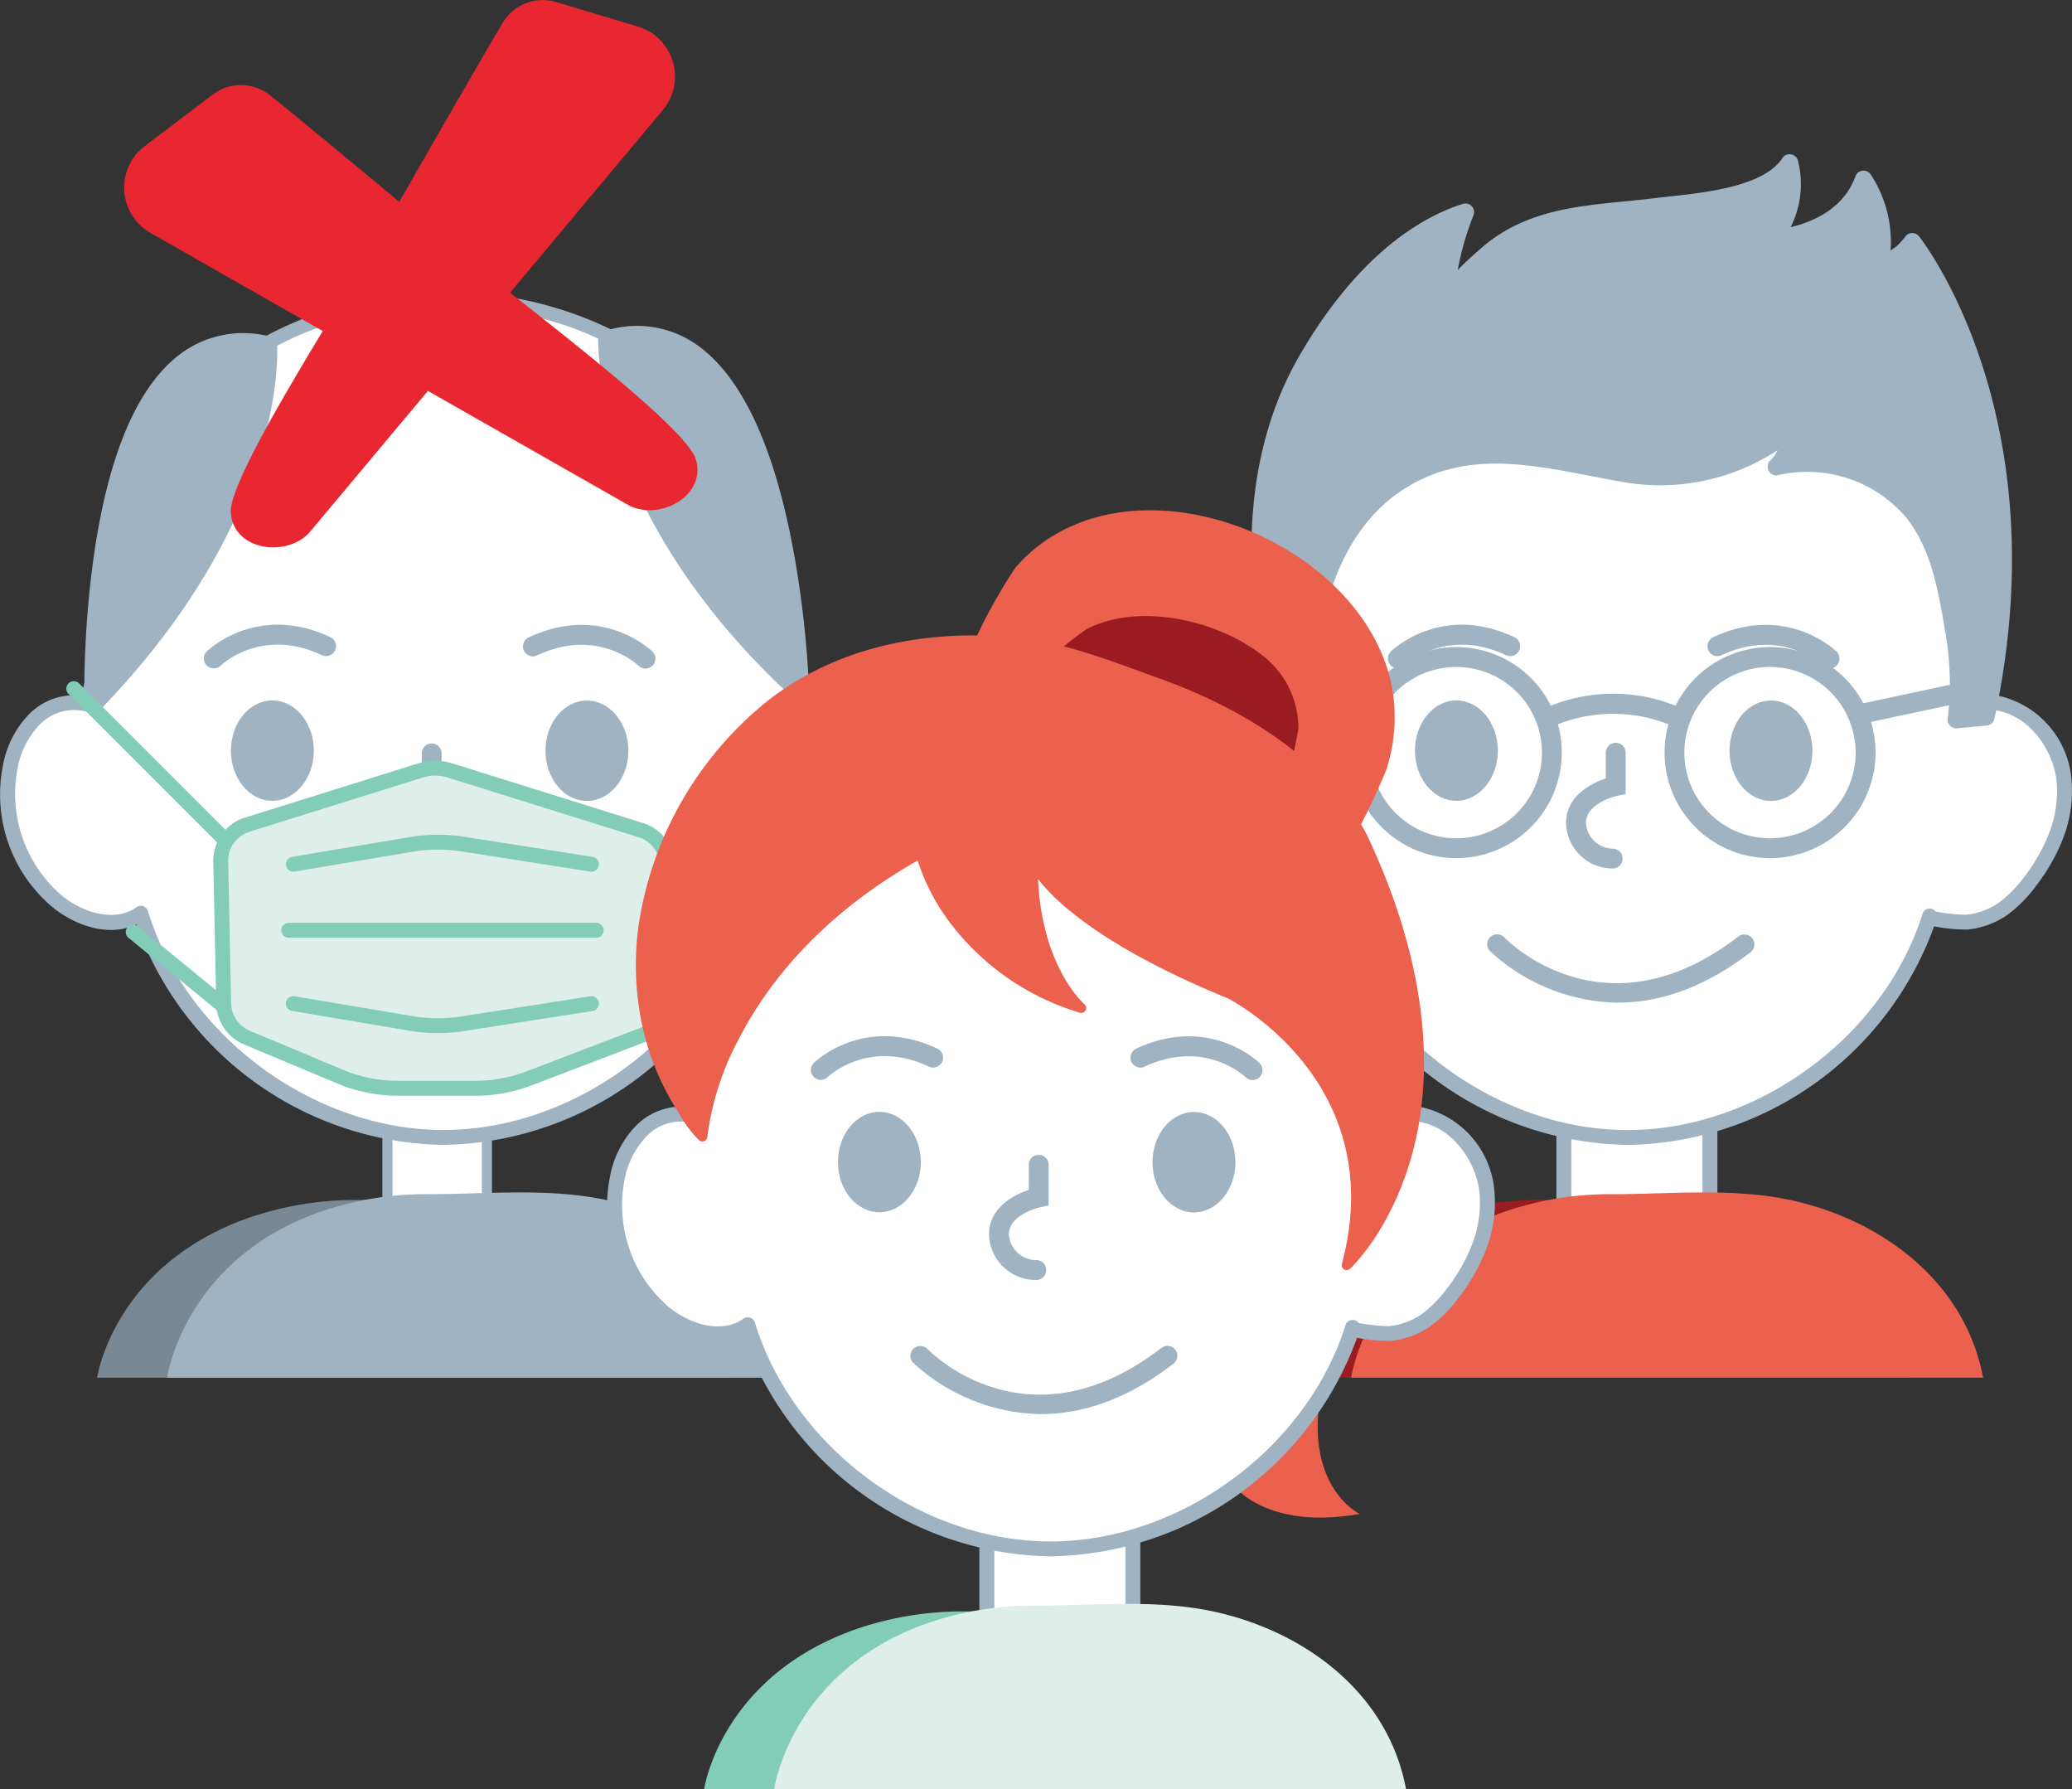 <svg xmlns="http://www.w3.org/2000/svg" xmlns:xlink="http://www.w3.org/1999/xlink" width="228.47" height="197.231" viewBox="0 0 228.47 197.231">
  <rect x="0" y="0" width="228.47" height="197.231" fill="#333333" stroke="none"/>
  <defs>
    <clipPath id="clip-path">
      <rect id="Rectangle_87" data-name="Rectangle 87" width="228.47" height="180.231" fill="none"/>
    </clipPath>
    <clipPath id="clip-path-2">
      <rect id="Rectangle_41" data-name="Rectangle 41" width="63.213" height="60.341" transform="translate(0 0)" fill="none"/>
    </clipPath>
  </defs>
  <g id="Group_149" data-name="Group 149" transform="translate(-546 -3113)">
    <g id="Group_148" data-name="Group 148" transform="translate(546 3130)">
      <rect id="Rectangle_84" data-name="Rectangle 84" width="10.964" height="10.152" transform="translate(42.895 106.187)" fill="#fff"/>
      <path id="Path_910" data-name="Path 910" d="M87.1,198.343H75.017v-11.27H87.1Zm-10.964-1.118h9.846v-9.034H76.135Z" transform="translate(-32.853 -81.373)" fill="#a0b3c2"/>
      <g id="Group_146" data-name="Group 146">
        <g id="Group_145" data-name="Group 145" clip-path="url(#clip-path)">
          <path id="Path_911" data-name="Path 911" d="M89.741,73.677c4.308.325,7.631,4.523,7.991,8.829a13.752,13.752,0,0,1-1.1,6.392,20.184,20.184,0,0,1-2.671,4.536,14.313,14.313,0,0,1-3,3.031,8.569,8.569,0,0,1-3.982,1.442,7.529,7.529,0,0,1-4.072-.68c-4.444,14.1-18.677,24.482-33.456,24.416S20.527,111.061,16.209,96.927c-2.781,2.01-6.817.762-9.419-1.475A15.534,15.534,0,0,1,1.8,80.853a10.1,10.1,0,0,1,2.767-5.389,6.082,6.082,0,0,1,5.666-1.589S16,51.8,16.007,51.788c7.707-29.5,58.428-30.219,67.051-.861Z" transform="translate(-0.683 -13.254)" fill="#fff"/>
          <path id="Path_912" data-name="Path 912" d="M48.905,121.785h-.148a36.534,36.534,0,0,1-33.7-24.308c-3.113,1.487-6.991.066-9.488-2.08A16.257,16.257,0,0,1,.315,80.009a10.883,10.883,0,0,1,3.01-5.823,7.112,7.112,0,0,1,5.629-1.948C9.962,68.382,14.511,50.97,14.529,50.9A28.7,28.7,0,0,1,27.371,33.725a41.084,41.084,0,0,1,21.047-5.938A41.264,41.264,0,0,1,69.73,33.124,28.908,28.908,0,0,1,83.162,50.017l6.53,22.229a10.325,10.325,0,0,1,8.175,9.512A14.444,14.444,0,0,1,96.7,88.534a21.044,21.044,0,0,1-2.778,4.721,14.677,14.677,0,0,1-3.19,3.206,9.266,9.266,0,0,1-3.119,1.374,9.372,9.372,0,0,1-1.247.209,9.656,9.656,0,0,1-3.663-.362,36.544,36.544,0,0,1-33.8,24.1M15.525,95.427a.821.821,0,0,1,.785.581c4.183,13.695,18.135,24.07,32.453,24.134H48.9c14.272,0,28.243-10.228,32.535-23.842a.821.821,0,0,1,1.228-.443,6.729,6.729,0,0,0,3.546.553,7.823,7.823,0,0,0,1.03-.172,7.624,7.624,0,0,0,2.568-1.131,13.309,13.309,0,0,0,2.818-2.854A19.378,19.378,0,0,0,95.187,87.9a12.815,12.815,0,0,0,1.043-6.008c-.3-3.646-3.157-7.771-7.235-8.078a.821.821,0,0,1-.726-.587L81.587,50.48c-2.908-9.9-13.342-21.344-33.144-21.051-19.717.3-29.736,11.977-32.325,21.888L10.348,73.4a.822.822,0,0,1-1.02.582,5.254,5.254,0,0,0-4.877,1.4,9.424,9.424,0,0,0-2.526,4.956A14.788,14.788,0,0,0,6.641,94.15c2.357,2.027,6,3.169,8.4,1.432a.819.819,0,0,1,.481-.155" transform="translate(0 -12.576)" fill="#a0b3c2"/>
          <path id="Path_913" data-name="Path 913" d="M89.24,230.053c-2.016-10.567-11.366-16.9-21.355-18.981-6.338-1.32-13.142-.611-19.585-.611a36.141,36.141,0,0,0-11.925,1.934c-15.011,5.244-16.81,17.659-16.81,17.659H89.24" transform="translate(-8.856 -95.179)" fill="#788894"/>
          <path id="Path_914" data-name="Path 914" d="M103.344,229.524c-2.016-10.749-11.366-17.491-21.355-19.607-6.338-1.343-13.142-.622-19.585-.622a35.583,35.583,0,0,0-11.925,1.967c-15.011,5.334-16.81,18.262-16.81,18.262h69.675" transform="translate(-15.24 -94.65)" fill="#a0b3c2"/>
          <path id="Path_915" data-name="Path 915" d="M42.166,99.581A1.094,1.094,0,0,1,41.4,97.7c.226-.218,5.621-5.318,13.615-1.565a1.095,1.095,0,0,1-.93,1.983c-6.593-3.1-10.981.982-11.164,1.158a1.093,1.093,0,0,1-.758.3" transform="translate(-18.591 -42.895)" fill="#a0b3c2"/>
          <path id="Path_916" data-name="Path 916" d="M55.657,115.541c0,3.056-2.047,5.533-4.571,5.533s-4.571-2.477-4.571-5.533,2.047-5.533,4.571-5.533,4.571,2.477,4.571,5.533" transform="translate(-21.055 -49.795)" fill="#a0b3c2"/>
          <path id="Path_917" data-name="Path 917" d="M82.124,132.436a5.158,5.158,0,0,1-5.17-4.939l0-.084c0-3.039,2.883-4.4,4.381-4.905v-2.8a1.095,1.095,0,0,1,2.189,0v4.517l-.872.181c-.033.007-3.461.76-3.508,2.961a3.017,3.017,0,0,0,2.984,2.88,1.095,1.095,0,0,1,0,2.189" transform="translate(-34.831 -53.691)" fill="#a0b3c2"/>
          <path id="Path_918" data-name="Path 918" d="M118.886,99.609a1.091,1.091,0,0,1-.759-.306c-.189-.181-4.577-4.25-11.164-1.157a1.095,1.095,0,1,1-.93-1.982c7.993-3.752,13.389,1.345,13.615,1.564a1.095,1.095,0,0,1-.762,1.881" transform="translate(-47.711 -42.906)" fill="#a0b3c2"/>
          <path id="Path_919" data-name="Path 919" d="M109.888,115.565c0,3.056,2.047,5.533,4.571,5.533s4.571-2.477,4.571-5.533-2.047-5.533-4.571-5.533-4.571,2.477-4.571,5.533" transform="translate(-49.741 -49.806)" fill="#a0b3c2"/>
          <path id="Path_920" data-name="Path 920" d="M18.706,77.832s-1.188-44.3,19.358-39.686c0,0,1.321,18.4-19.358,39.686" transform="translate(-8.462 -17.114)" fill="#a0b3c2"/>
          <path id="Path_921" data-name="Path 921" d="M17.927,77.994a.943.943,0,0,1-.941-.916,110.406,110.406,0,0,1,.938-15.7c1.524-11.278,4.61-18.9,9.171-22.651a11.6,11.6,0,0,1,10.4-2.282.941.941,0,0,1,.733.852c.055.768,1.113,19.064-19.623,40.41a.945.945,0,0,1-.677.285M34.371,37.967a9.276,9.276,0,0,0-6.078,2.218c-8.357,6.875-9.338,27.52-9.425,34.506C35.179,57.014,36.319,41.578,36.356,38.142a11.808,11.808,0,0,0-1.985-.175" transform="translate(-7.683 -16.334)" fill="#a0b3c2"/>
          <path id="Path_922" data-name="Path 922" d="M143.618,75.9s-1.137-44.843-21.379-39.038c0,0-.506,18.991,21.379,39.038" transform="translate(-55.331 -16.449)" fill="#a0b3c2"/>
          <path id="Path_923" data-name="Path 923" d="M142.838,76.059a.941.941,0,0,1-.637-.247c-21.95-20.106-21.706-38.965-21.685-39.758a.942.942,0,0,1,.683-.881,11.455,11.455,0,0,1,10.414,1.671c4.776,3.505,8.275,11.035,10.4,22.381a113.2,113.2,0,0,1,1.768,15.869.943.943,0,0,1-.942.966M122.42,36.8c.184,3.461,1.993,19.254,19.358,36.025C141.33,65.8,139.267,44.8,130.5,38.362a9.369,9.369,0,0,0-8.076-1.56" transform="translate(-54.551 -15.67)" fill="#a0b3c2"/>
          <line id="Line_8" data-name="Line 8" x1="9.842" y1="8.053" transform="translate(14.691 85.749)" fill="#deefea"/>
          <path id="Path_924" data-name="Path 924" d="M36,164.857a.818.818,0,0,1-.519-.186l-9.842-8.052a.821.821,0,0,1,1.04-1.271l9.842,8.053A.821.821,0,0,1,36,164.857" transform="translate(-11.47 -70.234)" fill="#83ccb8"/>
          <line id="Line_9" data-name="Line 9" x1="16.552" y1="16.552" transform="translate(8.13 58.907)" fill="#deefea"/>
          <path id="Path_925" data-name="Path 925" d="M30.727,124.318a.818.818,0,0,1-.581-.24L13.594,107.525a.821.821,0,0,1,1.161-1.161l16.552,16.552a.821.821,0,0,1-.581,1.4" transform="translate(-6.044 -48.037)" fill="#83ccb8"/>
          <line id="Line_10" data-name="Line 10" y1="17.596" x2="16.552" transform="translate(73.295 58.907)" fill="#deefea"/>
          <path id="Path_926" data-name="Path 926" d="M133.23,125.361a.821.821,0,0,1-.6-1.384l16.552-17.6a.821.821,0,0,1,1.2,1.124l-16.552,17.6a.822.822,0,0,1-.6.258" transform="translate(-59.935 -48.037)" fill="#83ccb8"/>
          <path id="Path_927" data-name="Path 927" d="M134.454,164.39c.447-.149,9.544-7.456,9.544-7.456" transform="translate(-60.861 -71.036)" fill="#deefea"/>
          <path id="Path_928" data-name="Path 928" d="M133.775,164.532a.821.821,0,0,1-.343-1.567c.654-.4,6.076-4.7,9.372-7.35a.821.821,0,0,1,1.028,1.28c-9.211,7.4-9.638,7.541-9.8,7.594a.824.824,0,0,1-.259.042m-.259-1.6a.53.53,0,0,0-.068.026.688.688,0,0,1,.068-.026" transform="translate(-60.182 -70.357)" fill="#83ccb8"/>
          <path id="Path_929" data-name="Path 929" d="M44.467,133.961l.326,15.623a4.188,4.188,0,0,0,2.571,3.777L58.2,157.894a16.829,16.829,0,0,0,5.845,1.048H72.5a16.824,16.824,0,0,0,6-1.108l12.527-4.786a4.189,4.189,0,0,0,2.694-3.913V134.479a4.189,4.189,0,0,0-2.939-4L69.748,123.9a5.457,5.457,0,0,0-3.343.027L47.341,129.9a4.189,4.189,0,0,0-2.874,4.065" transform="translate(-20.128 -55.972)" fill="#deefea"/>
          <path id="Path_930" data-name="Path 930" d="M71.817,159.081H63.368a17.6,17.6,0,0,1-6.131-1.1l-10.868-4.546a5.012,5.012,0,0,1-3.075-4.517L42.968,133.3a4.984,4.984,0,0,1,3.437-4.861l19.076-5.97a6.229,6.229,0,0,1,3.833-.026l21.034,6.578a4.987,4.987,0,0,1,3.515,4.781v14.656a5.037,5.037,0,0,1-3.222,4.68l-12.527,4.786a17.576,17.576,0,0,1-6.3,1.162M44.61,133.262l.326,15.623A3.369,3.369,0,0,0,47,151.922l10.836,4.533a15.923,15.923,0,0,0,5.529.985h8.449a15.938,15.938,0,0,0,5.711-1.054L90.056,151.6a3.385,3.385,0,0,0,2.166-3.146V133.8a3.353,3.353,0,0,0-2.362-3.214l-21.034-6.578a4.621,4.621,0,0,0-2.841.022L46.908,130a3.347,3.347,0,0,0-2.3,3.264" transform="translate(-19.449 -55.291)" fill="#83ccb8"/>
          <path id="Path_931" data-name="Path 931" d="M59.109,140.989,72.071,138.8a17.841,17.841,0,0,1,5.72-.034l14.2,2.219" transform="translate(-26.756 -62.718)" fill="#deefea"/>
          <path id="Path_932" data-name="Path 932" d="M58.429,141.131a.821.821,0,0,1-.136-1.631l12.962-2.184a18.6,18.6,0,0,1,5.984-.036l14.2,2.219a.821.821,0,0,1-.253,1.622l-14.2-2.219a17.012,17.012,0,0,0-5.457.033l-12.962,2.184a.837.837,0,0,1-.137.012" transform="translate(-26.077 -62.038)" fill="#83ccb8"/>
          <path id="Path_933" data-name="Path 933" d="M59.109,171.067l12.962,2.184a17.841,17.841,0,0,0,5.72.034l14.2-2.219" transform="translate(-26.756 -77.433)" fill="#deefea"/>
          <path id="Path_934" data-name="Path 934" d="M74.358,173.643a18.64,18.64,0,0,1-3.1-.26L58.294,171.2a.821.821,0,1,1,.273-1.619l12.962,2.184a16.979,16.979,0,0,0,5.457.032l14.2-2.218a.821.821,0,0,1,.253,1.622l-14.2,2.218a18.657,18.657,0,0,1-2.881.224" transform="translate(-26.077 -76.755)" fill="#83ccb8"/>
          <line id="Line_11" data-name="Line 11" x2="33.9" transform="translate(31.845 85.55)" fill="#deefea"/>
          <path id="Path_935" data-name="Path 935" d="M91.4,156.441H57.5a.821.821,0,0,1,0-1.642H91.4a.821.821,0,1,1,0,1.642" transform="translate(-25.656 -70.07)" fill="#83ccb8"/>
          <rect id="Rectangle_85" data-name="Rectangle 85" width="16.105" height="14.912" transform="translate(172.44 103.215)" fill="#fff"/>
          <path id="Path_936" data-name="Path 936" d="M331.293,203.627H313.546V187.073h17.747Zm-16.105-1.642H329.65v-13.27H315.188Z" transform="translate(-141.927 -84.679)" fill="#a0b3c2"/>
          <path id="Path_937" data-name="Path 937" d="M326.64,103.458a8.5,8.5,0,0,0,2.843-1.253,14.285,14.285,0,0,0,3-3.03,20.175,20.175,0,0,0,2.671-4.536,13.746,13.746,0,0,0,1.1-6.392c-.36-4.305-3.683-8.5-7.991-8.828-3.873-12.135-5.512-26.3-11.667-37.453-18.47.918-41.5,4.761-59.965,5.679l-7.872,31.971a6.078,6.078,0,0,0-5.666,1.589,10.1,10.1,0,0,0-2.768,5.389,15.533,15.533,0,0,0,4.987,14.6c2.6,2.236,6.638,3.484,9.419,1.475,4.317,14.135,18.456,24.649,33.235,24.716s29.012-10.321,33.456-24.416c-.153.485,3.727.714,4.072.68a8.531,8.531,0,0,0,1.138-.19" transform="translate(-108.654 -18.996)" fill="#fff"/>
          <path id="Path_938" data-name="Path 938" d="M287.435,127.525h-.148a36.533,36.533,0,0,1-33.7-24.308c-3.112,1.487-6.991.066-9.488-2.08a16.256,16.256,0,0,1-5.256-15.387,10.881,10.881,0,0,1,3.009-5.823,7.115,7.115,0,0,1,5.619-1.95l7.684-31.208a.822.822,0,0,1,.756-.624c9.209-.458,19.744-1.667,29.932-2.835,10.213-1.172,20.772-2.384,30.034-2.845a.809.809,0,0,1,.76.424c4.1,7.435,6.23,16.21,8.287,24.7,1,4.142,2.04,8.419,3.284,12.4A10.323,10.323,0,0,1,336.4,87.5a14.448,14.448,0,0,1-1.163,6.776A21.047,21.047,0,0,1,332.455,99a14.678,14.678,0,0,1-3.19,3.206,9.264,9.264,0,0,1-3.118,1.374h0a9.382,9.382,0,0,1-1.247.209,18.577,18.577,0,0,1-3.665-.357,36.542,36.542,0,0,1-33.8,24.1m-33.38-26.358a.831.831,0,0,1,.262.043.821.821,0,0,1,.523.539c4.183,13.695,18.135,24.07,32.454,24.134h.134c14.273,0,28.243-10.228,32.535-23.842a.821.821,0,0,1,1.438-.249,18.99,18.99,0,0,0,3.353.357,7.875,7.875,0,0,0,1.014-.17,7.757,7.757,0,0,0,2.568-1.131,13.327,13.327,0,0,0,2.818-2.854,19.409,19.409,0,0,0,2.563-4.35,12.825,12.825,0,0,0,1.043-6.009c-.3-3.646-3.157-7.771-7.234-8.078a.821.821,0,0,1-.721-.569c-1.333-4.178-2.422-8.671-3.475-13.016-1.989-8.209-4.045-16.691-7.884-23.84-9.084.476-19.416,1.662-29.413,2.809s-20.313,2.331-29.427,2.813L248.88,79.133a.82.82,0,0,1-1.023.593,5.259,5.259,0,0,0-4.879,1.4,9.423,9.423,0,0,0-2.525,4.956,14.788,14.788,0,0,0,4.718,13.811c2.357,2.026,6,3.168,8.4,1.432a.822.822,0,0,1,.481-.155m71.9,1.611h0Z" transform="translate(-107.97 -18.316)" fill="#a0b3c2"/>
          <path id="Path_939" data-name="Path 939" d="M327.769,230.053c-2.016-10.567-11.366-16.9-21.355-18.981-6.338-1.32-13.142-.611-19.585-.611a36.14,36.14,0,0,0-11.925,1.934c-15.011,5.244-16.81,17.659-16.81,17.659h69.675" transform="translate(-116.826 -95.179)" fill="#9b1c20"/>
          <path id="Path_940" data-name="Path 940" d="M341.874,229.524c-2.016-10.749-11.366-17.491-21.355-19.607-6.338-1.343-13.142-.622-19.585-.622a35.584,35.584,0,0,0-11.925,1.967C274,216.6,272.2,229.524,272.2,229.524h69.675" transform="translate(-123.211 -94.65)" fill="#ec604e"/>
          <path id="Path_941" data-name="Path 941" d="M280.695,99.581a1.094,1.094,0,0,1-.763-1.879c.226-.218,5.621-5.318,13.615-1.565a1.095,1.095,0,0,1-.93,1.983c-6.593-3.1-10.98.982-11.164,1.158a1.093,1.093,0,0,1-.758.3" transform="translate(-126.561 -42.895)" fill="#a0b3c2"/>
          <path id="Path_942" data-name="Path 942" d="M294.186,115.541c0,3.056-2.047,5.533-4.571,5.533s-4.571-2.477-4.571-5.533,2.047-5.533,4.571-5.533,4.571,2.477,4.571,5.533" transform="translate(-129.025 -49.795)" fill="#a0b3c2"/>
          <path id="Path_943" data-name="Path 943" d="M320.653,132.436a5.157,5.157,0,0,1-5.17-4.939l0-.084c0-3.039,2.883-4.4,4.381-4.905v-2.8a1.095,1.095,0,1,1,2.189,0v4.517l-.872.181c-.033.007-3.461.76-3.508,2.961a3.017,3.017,0,0,0,2.984,2.879,1.095,1.095,0,0,1,0,2.189" transform="translate(-142.802 -53.691)" fill="#a0b3c2"/>
          <path id="Path_944" data-name="Path 944" d="M357.416,99.608a1.091,1.091,0,0,1-.759-.306c-.189-.181-4.575-4.25-11.164-1.157a1.095,1.095,0,0,1-.93-1.982c8-3.753,13.39,1.345,13.615,1.564a1.095,1.095,0,0,1-.762,1.881" transform="translate(-155.681 -42.906)" fill="#a0b3c2"/>
          <path id="Path_945" data-name="Path 945" d="M348.417,115.565c0,3.056,2.047,5.533,4.571,5.533s4.571-2.477,4.571-5.533-2.047-5.533-4.571-5.533-4.571,2.477-4.571,5.533" transform="translate(-157.711 -49.806)" fill="#a0b3c2"/>
          <path id="Path_946" data-name="Path 946" d="M314.018,164.646a21.221,21.221,0,0,1-14.107-5.678,1.094,1.094,0,1,1,1.576-1.518c.47.483,11.183,11.192,25.832-.108a1.095,1.095,0,0,1,1.338,1.733c-5.412,4.175-10.4,5.571-14.638,5.571" transform="translate(-135.616 -71.117)" fill="#a0b3c2"/>
          <path id="Path_947" data-name="Path 947" d="M255.886,62.579c-1.332-.217-2-14.465-2.059-16.082-.267-7.917,1.082-15.932,5.055-22.867,3.739-6.524,9.234-13.234,16.424-16.057.377-.148.758-.282,1.146-.4,0,0-2.594,6.337-1.853,9.777-.274-1.27,3.592-4.556,4.355-5.21,5.263-4.514,11.944-4.354,18.435-5.155,4.123-.509,12.251-.917,14.823-4.844,0,0,1.3,3.8-1.667,8.328,0,0,7.6-.362,9.82-6.518a13.174,13.174,0,0,1,1.853,9.6,9.715,9.715,0,0,0,3.52-2.716s15.353,18.9,8.127,52.395l-3.281.3a32.964,32.964,0,0,0-.309-9.986c-.74-4.459-1.587-9.439-4.622-13.069a15.342,15.342,0,0,0-14.923-4.834,6.92,6.92,0,0,0,1.853-4.345,22.46,22.46,0,0,1-18.713,5.07c-8.238-1.428-16.656-4.067-24.5.811-5.645,3.509-8.667,9.936-9.744,16.289a42.157,42.157,0,0,0-.4,10.059l-3.335-.543" transform="translate(-114.88 -0.789)" fill="#a0b3c2"/>
          <path id="Path_948" data-name="Path 948" d="M329.8,63.291a.953.953,0,0,1-.946-1.067,31.928,31.928,0,0,0-.3-9.716c-.711-4.288-1.517-9.15-4.413-12.613a14.321,14.321,0,0,0-13.976-4.516.953.953,0,0,1-.835-1.653,4.018,4.018,0,0,0,.767-1.1,23.582,23.582,0,0,1-17.171,3.488c-1.136-.2-2.274-.416-3.414-.636-7.184-1.386-13.969-2.7-20.422,1.317-6.473,4.025-8.61,11.526-9.308,15.639a41.347,41.347,0,0,0-.391,9.832.953.953,0,0,1-1.1,1.009l-3.333-.542h0c-.951-.155-1.625-.821-2.3-8.372-.345-3.831-.527-7.833-.554-8.619-.3-8.981,1.44-16.845,5.181-23.374,3.318-5.789,8.943-13.345,16.9-16.47.424-.166.823-.305,1.219-.425a.953.953,0,0,1,1.157,1.274,31.437,31.437,0,0,0-1.731,6.021c.665-.7,1.54-1.518,2.686-2.5l.044-.038c4.6-3.947,10.223-4.5,15.661-5.03,1.078-.106,2.192-.215,3.277-.349.478-.059,1.009-.117,1.58-.178C302.258,4.218,308.6,3.53,310.626.432a.953.953,0,0,1,1.7.215,10.518,10.518,0,0,1-.787,7.392c2.212-.513,5.806-1.9,7.14-5.6a.953.953,0,0,1,1.653-.257,13.565,13.565,0,0,1,2.226,8.432,5.671,5.671,0,0,0,1.583-1.478.953.953,0,0,1,1.547-.095c.157.193,15.557,19.642,8.319,53.2a.954.954,0,0,1-.846.748l-3.281.3c-.029,0-.057,0-.086,0M313.307,33.115A16.154,16.154,0,0,1,325.6,38.672c3.229,3.862,4.08,9,4.831,13.524a34.354,34.354,0,0,1,.437,9.087l1.425-.13c5.835-28.109-4.568-45.8-7.4-49.963a12.355,12.355,0,0,1-3.064,2.036.953.953,0,0,1-1.34-1.013,13.319,13.319,0,0,0-.852-7.366c-3.029,5-9.53,5.372-9.834,5.386a.953.953,0,0,1-.843-1.475,10.2,10.2,0,0,0,1.8-5.707c-3.137,2.5-8.644,3.1-12.49,3.515-.56.061-1.083.117-1.552.175-1.109.137-2.235.247-3.325.354-5.379.527-10.46,1.024-14.605,4.579l-.044.039c-3.594,3.08-3.953,4.149-3.989,4.3a.953.953,0,0,1-1.874.344c-.529-2.457.443-6.111,1.183-8.355-7.025,3.108-12.091,9.985-15.141,15.307-3.562,6.216-5.221,13.74-4.93,22.361.156,4.59.821,13.555,1.57,15.225l1.849.3a42.287,42.287,0,0,1,.485-9.086c.752-4.429,3.073-12.521,10.181-16.939,7.087-4.406,14.562-2.964,21.789-1.57,1.128.217,2.255.435,3.378.63a21.729,21.729,0,0,0,17.886-4.813.954.954,0,0,1,1.611.8,9.866,9.866,0,0,1-.807,2.955c.457-.039.916-.059,1.373-.059M255.25,60.853l.069.01c-.022-.005-.044-.01-.068-.014Zm19.493-44.891h0" transform="translate(-114.091 0)" fill="#a0b3c2"/>
          <path id="Path_949" data-name="Path 949" d="M283.756,122.531A11.632,11.632,0,1,1,295.389,110.9a11.645,11.645,0,0,1-11.632,11.632m0-21.075A9.443,9.443,0,1,0,293.2,110.9a9.453,9.453,0,0,0-9.443-9.443" transform="translate(-123.177 -44.933)" fill="#a0b3c2"/>
          <path id="Path_950" data-name="Path 950" d="M346.962,122.531A11.632,11.632,0,1,1,358.594,110.9a11.645,11.645,0,0,1-11.632,11.632m0-21.075A9.443,9.443,0,1,0,356.4,110.9a9.454,9.454,0,0,0-9.442-9.443" transform="translate(-151.787 -44.933)" fill="#a0b3c2"/>
          <path id="Path_951" data-name="Path 951" d="M325.346,112.483a1.087,1.087,0,0,1-.44-.092,16.711,16.711,0,0,0-13.752-.04,1.095,1.095,0,0,1-1.045-1.923,18.593,18.593,0,0,1,15.677-.042,1.095,1.095,0,0,1-.441,2.1" transform="translate(-140.113 -49.2)" fill="#a0b3c2"/>
          <path id="Path_952" data-name="Path 952" d="M265.933,110.927a1.139,1.139,0,0,1-.23-.024l-10.128-2.164a1.095,1.095,0,1,1,.458-2.141l10.128,2.164a1.1,1.1,0,0,1-.228,2.166" transform="translate(-115.294 -48.24)" fill="#a0b3c2"/>
          <path id="Path_953" data-name="Path 953" d="M374.948,110.927a1.1,1.1,0,0,1-.228-2.166l10.128-2.164a1.095,1.095,0,0,1,.458,2.141L375.178,110.9a1.144,1.144,0,0,1-.23.024" transform="translate(-169.225 -48.24)" fill="#a0b3c2"/>
          <path id="Path_954" data-name="Path 954" d="M248.84,258.295s3.579,4.772,13.719,2.983c0,0-6.859-3.281-3.877-15.21Z" transform="translate(-112.637 -111.382)" fill="#ec604e"/>
          <rect id="Rectangle_86" data-name="Rectangle 86" width="16.105" height="14.912" transform="translate(108.815 148.573)" fill="#fff"/>
          <path id="Path_955" data-name="Path 955" d="M215.05,286.494H197.3V269.94H215.05Zm-16.1-1.642h14.463v-13.27H198.945Z" transform="translate(-89.309 -122.188)" fill="#a0b3c2"/>
          <path id="Path_956" data-name="Path 956" d="M210.4,188.744a8.5,8.5,0,0,0,2.843-1.253,14.284,14.284,0,0,0,3-3.03,20.175,20.175,0,0,0,2.671-4.536,13.745,13.745,0,0,0,1.1-6.392c-.36-4.305-3.683-8.5-7.991-8.828-3.873-12.135-10.067-23.376-16.222-34.529l-55.41,2.755L132.523,164.9a6.079,6.079,0,0,0-5.666,1.589,10.108,10.108,0,0,0-2.768,5.389,15.533,15.533,0,0,0,4.987,14.6c2.6,2.236,6.638,3.484,9.419,1.475,4.317,14.135,18.456,24.649,33.235,24.716s29.012-10.321,33.456-24.416c-.153.485,3.727.714,4.072.68a8.53,8.53,0,0,0,1.138-.19" transform="translate(-56.036 -58.924)" fill="#fff"/>
          <path id="Path_957" data-name="Path 957" d="M171.193,212.811h-.149a36.534,36.534,0,0,1-33.7-24.308c-3.113,1.487-6.99.066-9.488-2.081a16.257,16.257,0,0,1-5.256-15.387,10.883,10.883,0,0,1,3.01-5.823,7.119,7.119,0,0,1,5.619-1.95l7.684-31.208a.821.821,0,0,1,.756-.624l55.41-2.755a.812.812,0,0,1,.76.423c6,10.87,12.2,22.105,16.123,34.171a10.323,10.323,0,0,1,8.189,9.515,14.443,14.443,0,0,1-1.163,6.776,21.031,21.031,0,0,1-2.778,4.721,14.677,14.677,0,0,1-3.19,3.206,9.268,9.268,0,0,1-3.119,1.374,9.392,9.392,0,0,1-1.248.209,18.5,18.5,0,0,1-3.665-.357,36.54,36.54,0,0,1-33.8,24.1m-33.38-26.358a.821.821,0,0,1,.785.581c4.183,13.695,18.135,24.07,32.453,24.134h.135c14.272,0,28.242-10.228,32.534-23.842h0a.821.821,0,0,1,1.438-.248,18.877,18.877,0,0,0,3.352.357,7.768,7.768,0,0,0,1.014-.171,7.623,7.623,0,0,0,2.568-1.131,13.309,13.309,0,0,0,2.818-2.854,19.408,19.408,0,0,0,2.563-4.35,12.817,12.817,0,0,0,1.043-6.008c-.3-3.646-3.158-7.772-7.235-8.078a.821.821,0,0,1-.72-.569c-3.81-11.938-9.944-23.12-15.911-33.932l-54.288,2.7-7.726,31.377a.82.82,0,0,1-1.023.593,5.253,5.253,0,0,0-4.877,1.4,9.424,9.424,0,0,0-2.526,4.956,14.79,14.79,0,0,0,4.718,13.811c2.358,2.026,6,3.168,8.4,1.432a.819.819,0,0,1,.481-.155" transform="translate(-55.353 -58.245)" fill="#a0b3c2"/>
          <path id="Path_958" data-name="Path 958" d="M211.526,312.92c-2.016-10.567-11.366-16.9-21.355-18.981-6.338-1.32-13.142-.611-19.585-.611a36.139,36.139,0,0,0-11.925,1.934c-15.011,5.244-16.81,17.659-16.81,17.659h69.675" transform="translate(-64.209 -132.689)" fill="#83ccb8"/>
          <path id="Path_959" data-name="Path 959" d="M225.631,312.391c-2.016-10.749-11.366-17.491-21.355-19.607-6.338-1.343-13.142-.622-19.585-.622a35.584,35.584,0,0,0-11.925,1.967c-15.011,5.335-16.81,18.262-16.81,18.262h69.675" transform="translate(-70.593 -132.16)" fill="#deefea"/>
          <path id="Path_960" data-name="Path 960" d="M164.452,182.448a1.094,1.094,0,0,1-.763-1.878c.226-.219,5.621-5.318,13.615-1.565a1.095,1.095,0,0,1-.93,1.983c-6.593-3.1-10.981.982-11.164,1.158a1.093,1.093,0,0,1-.758.3" transform="translate(-73.943 -80.405)" fill="#a0b3c2"/>
          <path id="Path_961" data-name="Path 961" d="M177.943,198.408c0,3.056-2.047,5.533-4.571,5.533s-4.571-2.477-4.571-5.533,2.047-5.533,4.571-5.533,4.571,2.477,4.571,5.533" transform="translate(-76.407 -87.305)" fill="#a0b3c2"/>
          <path id="Path_962" data-name="Path 962" d="M204.411,215.3a5.158,5.158,0,0,1-5.17-4.939l0-.084c0-3.039,2.883-4.4,4.381-4.905v-2.8a1.095,1.095,0,0,1,2.189,0v4.517l-.872.181c-.033.007-3.461.76-3.508,2.961a3.017,3.017,0,0,0,2.984,2.88,1.095,1.095,0,1,1,0,2.189" transform="translate(-90.185 -91.2)" fill="#a0b3c2"/>
          <path id="Path_963" data-name="Path 963" d="M241.173,182.475a1.091,1.091,0,0,1-.759-.306c-.189-.181-4.577-4.249-11.164-1.157a1.095,1.095,0,0,1-.93-1.982c7.994-3.753,13.389,1.345,13.615,1.564a1.095,1.095,0,0,1-.762,1.881" transform="translate(-103.064 -80.416)" fill="#a0b3c2"/>
          <path id="Path_964" data-name="Path 964" d="M232.174,198.433c0,3.056,2.047,5.533,4.572,5.533s4.571-2.477,4.571-5.533-2.047-5.533-4.571-5.533-4.572,2.477-4.572,5.533" transform="translate(-105.093 -87.316)" fill="#a0b3c2"/>
          <path id="Path_965" data-name="Path 965" d="M195.156,89.9c-1.874-.98,4.437-11.261,5.158-12.065,11.929-13.3,38.139-3.146,41.351,13.353a18.648,18.648,0,0,1-.55,8.894c-.356,1.194-4.926,11.252-6,10.694L195.156,89.9" transform="translate(-88.18 -32.46)" fill="#ec604e"/>
          <path id="Path_966" data-name="Path 966" d="M211.708,98.5c-.8-.807,3.657-3.922,4.037-4.112,5.749-2.876,14.355-.894,19.245,2.978a10.118,10.118,0,0,1,3.97,7.931c-.024.929-1.675,7.151-1.007,7.52-.019-.01-26.825-14.9-26.245-14.316" transform="translate(-95.786 -42.108)" fill="#9b1c20"/>
          <path id="Path_967" data-name="Path 967" d="M209.111,119.772c-.264-.673-4.762-11.492-23.339-18.138-.727-.26-1.445-.522-2.157-.782-4.516-1.648-8.781-3.2-13.783-3.71a45.639,45.639,0,0,0-4.574-.232c-6.135,0-15.048,1.257-22.667,7.246A39.194,39.194,0,0,0,128.471,128.4a31.807,31.807,0,0,0,.271,11.226,28.875,28.875,0,0,0,4,9.792c.062.1.138.221.227.366a12.348,12.348,0,0,0,2.117,2.79.547.547,0,0,0,.895-.385,31.032,31.032,0,0,1,3.437-10.723c2.8-5.5,8.5-13.35,19.758-19.743a22.685,22.685,0,0,0,3.078,6.2A28.009,28.009,0,0,0,177.034,138.5a.547.547,0,0,0,.52-.94c-.05-.042-4.673-4.051-5.11-13.784,1.976,2.552,7.294,7.567,20.972,13.165.731.379,17.835,9.5,12.528,29.251a.547.547,0,0,0,.9.544c.172-.16,4.252-4,6.593-11.753,3.891-12.884-.2-26.254-4.326-35.207" transform="translate(-57.984 -43.866)" fill="#ec604e"/>
          <path id="Path_968" data-name="Path 968" d="M197.776,247.513a21.221,21.221,0,0,1-14.107-5.678,1.095,1.095,0,0,1,1.575-1.52c.449.463,11.17,11.206,25.833-.106a1.095,1.095,0,0,1,1.338,1.733c-5.412,4.175-10.4,5.571-14.638,5.571" transform="translate(-82.999 -108.627)" fill="#a0b3c2"/>
        </g>
      </g>
    </g>
    <g id="Group_87" data-name="Group 87" transform="translate(559.69 3113)">
      <g id="Group_86" data-name="Group 86" clip-path="url(#clip-path-2)">
        <path id="Path_669" data-name="Path 669" d="M63.026,50.606c-.923-3.018-12.944-12.4-20.474-18.339L59.418,12.108a5.759,5.759,0,0,0-2.595-9.129L47.608.215A5.135,5.135,0,0,0,41.7,2.591l-.709,1.193c-.808,1.359-1.6,2.73-2.39,4.1q-4.151,7.17-8.261,14.364-4.7-3.909-9.42-7.8c-1.221-1.006-2.439-2.015-3.671-3.007l-1.081-.87A5.135,5.135,0,0,0,9.8,10.4L2.133,16.206a5.759,5.759,0,0,0,.755,9.461L21.9,36.494c-4.739,7.836-10.3,17.341-10.139,19.974.258,4.317,6.33,5.029,8.768,2.115L33.494,43.092,55.548,55.648c3.3,1.88,8.743-.906,7.478-5.042" fill="#e82730"/>
      </g>
    </g>
  </g>
</svg>
